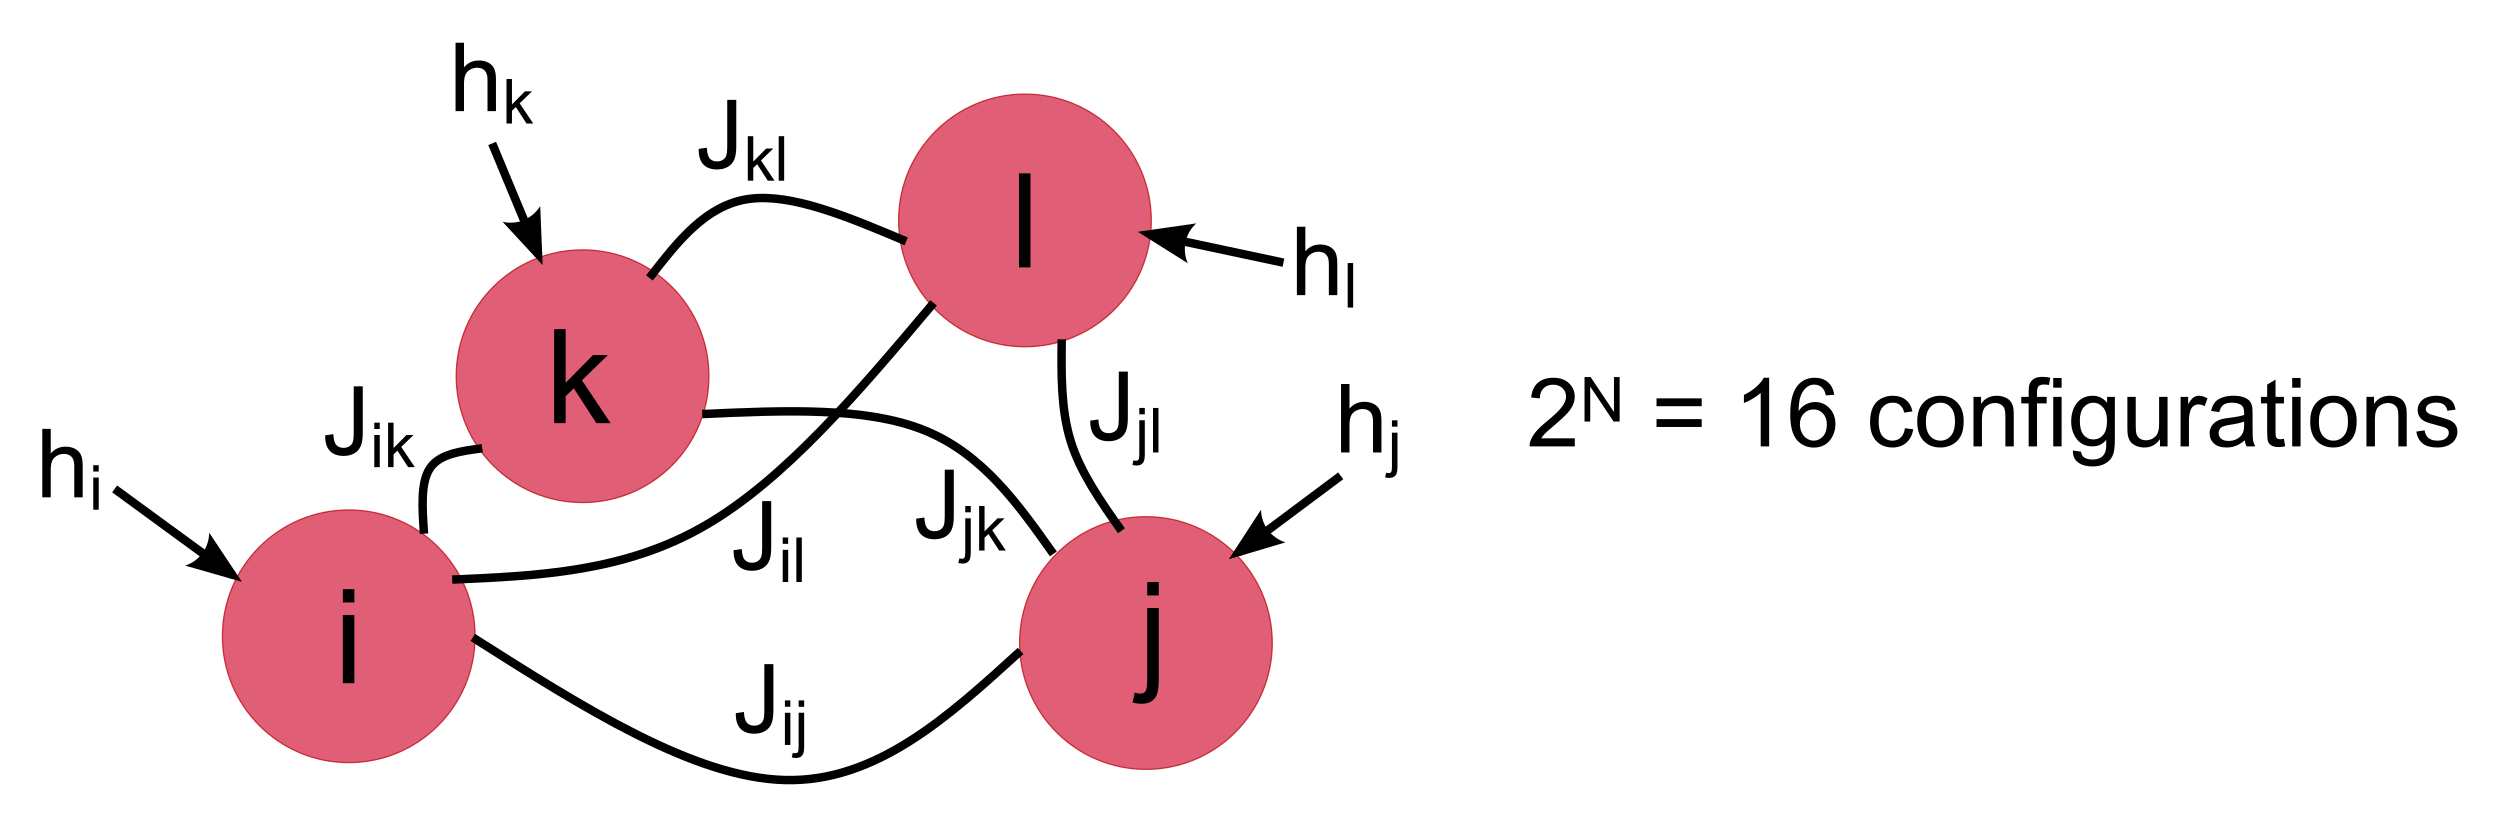 <?xml version="1.0"?>

<svg xmlns="http://www.w3.org/2000/svg" xmlns:xlink="http://www.w3.org/1999/xlink" width="523" height="173" viewBox="0 0 523 173" version="1.1">
<defs>
<g>
<symbol overflow="visible" id="glyph0-0">
<path style="stroke:none;" d="M 2.5 0 L 2.5 -12.484 L 12.484 -12.484 L 12.484 0 Z M 2.812 -0.312 L 12.172 -0.312 L 12.172 -12.172 L 2.812 -12.172 Z M 2.812 -0.312 "></path>
</symbol>
<symbol overflow="visible" id="glyph0-1">
<path style="stroke:none;" d="M 0.578 -4.062 L 2.281 -4.297 C 2.332 -3.203 2.535 -2.453 2.891 -2.047 C 3.254 -1.641 3.758 -1.438 4.406 -1.438 C 4.883 -1.438 5.297 -1.547 5.641 -1.766 C 5.984 -1.984 6.219 -2.281 6.344 -2.656 C 6.477 -3.031 6.547 -3.629 6.547 -4.453 L 6.547 -14.312 L 8.438 -14.312 L 8.438 -4.562 C 8.438 -3.363 8.289 -2.438 8 -1.781 C 7.719 -1.125 7.258 -0.617 6.625 -0.266 C 6 0.078 5.266 0.25 4.422 0.25 C 3.16 0.25 2.195 -0.109 1.531 -0.828 C 0.863 -1.555 0.547 -2.633 0.578 -4.062 Z M 0.578 -4.062 "></path>
</symbol>
<symbol overflow="visible" id="glyph0-2">
<path style="stroke:none;" d="M 1.312 0 L 1.312 -14.312 L 3.078 -14.312 L 3.078 -9.172 C 3.891 -10.117 4.922 -10.594 6.172 -10.594 C 6.941 -10.594 7.609 -10.441 8.172 -10.141 C 8.742 -9.836 9.148 -9.422 9.391 -8.891 C 9.641 -8.359 9.766 -7.582 9.766 -6.562 L 9.766 0 L 8 0 L 8 -6.562 C 8 -7.445 7.805 -8.086 7.422 -8.484 C 7.047 -8.879 6.508 -9.078 5.812 -9.078 C 5.289 -9.078 4.801 -8.941 4.344 -8.672 C 3.883 -8.41 3.555 -8.047 3.359 -7.578 C 3.172 -7.117 3.078 -6.484 3.078 -5.672 L 3.078 0 Z M 1.312 0 "></path>
</symbol>
<symbol overflow="visible" id="glyph0-3">
<path style="stroke:none;" d="M 10.062 -1.688 L 10.062 0 L 0.609 0 C 0.586 -0.426 0.656 -0.832 0.812 -1.219 C 1.051 -1.863 1.438 -2.5 1.969 -3.125 C 2.5 -3.75 3.266 -4.469 4.266 -5.281 C 5.816 -6.562 6.863 -7.57 7.406 -8.312 C 7.957 -9.062 8.234 -9.77 8.234 -10.438 C 8.234 -11.125 7.984 -11.707 7.484 -12.188 C 6.992 -12.664 6.348 -12.906 5.547 -12.906 C 4.703 -12.906 4.023 -12.648 3.516 -12.141 C 3.004 -11.641 2.742 -10.941 2.734 -10.047 L 0.938 -10.219 C 1.062 -11.57 1.523 -12.598 2.328 -13.297 C 3.141 -14.004 4.223 -14.359 5.578 -14.359 C 6.953 -14.359 8.039 -13.977 8.844 -13.219 C 9.645 -12.457 10.047 -11.516 10.047 -10.391 C 10.047 -9.816 9.926 -9.254 9.688 -8.703 C 9.457 -8.148 9.066 -7.566 8.516 -6.953 C 7.973 -6.348 7.07 -5.508 5.812 -4.438 C 4.758 -3.551 4.082 -2.953 3.781 -2.641 C 3.488 -2.328 3.242 -2.008 3.047 -1.688 Z M 10.062 -1.688 "></path>
</symbol>
<symbol overflow="visible" id="glyph0-4">
<path style="stroke:none;" d=""></path>
</symbol>
<symbol overflow="visible" id="glyph0-5">
<path style="stroke:none;" d="M 10.562 -8.406 L 1.109 -8.406 L 1.109 -10.047 L 10.562 -10.047 Z M 10.562 -4.062 L 1.109 -4.062 L 1.109 -5.703 L 10.562 -5.703 Z M 10.562 -4.062 "></path>
</symbol>
<symbol overflow="visible" id="glyph0-6">
<path style="stroke:none;" d="M 7.453 0 L 5.688 0 L 5.688 -11.188 C 5.258 -10.789 4.703 -10.391 4.016 -9.984 C 3.336 -9.578 2.723 -9.273 2.172 -9.078 L 2.172 -10.766 C 3.16 -11.234 4.02 -11.797 4.75 -12.453 C 5.488 -13.109 6.008 -13.742 6.312 -14.359 L 7.453 -14.359 Z M 7.453 0 "></path>
</symbol>
<symbol overflow="visible" id="glyph0-7">
<path style="stroke:none;" d="M 9.938 -10.797 L 8.203 -10.672 C 8.047 -11.359 7.82 -11.859 7.531 -12.172 C 7.062 -12.672 6.477 -12.922 5.781 -12.922 C 5.219 -12.922 4.723 -12.766 4.297 -12.453 C 3.742 -12.047 3.305 -11.457 2.984 -10.688 C 2.672 -9.914 2.508 -8.812 2.5 -7.375 C 2.914 -8.02 3.43 -8.5 4.047 -8.812 C 4.66 -9.125 5.301 -9.281 5.969 -9.281 C 7.145 -9.281 8.145 -8.848 8.969 -7.984 C 9.789 -7.117 10.203 -6.004 10.203 -4.641 C 10.203 -3.742 10.004 -2.91 9.609 -2.141 C 9.223 -1.367 8.691 -0.773 8.016 -0.359 C 7.336 0.047 6.57 0.25 5.719 0.25 C 4.25 0.25 3.051 -0.285 2.125 -1.359 C 1.207 -2.441 0.75 -4.219 0.75 -6.688 C 0.75 -9.457 1.258 -11.469 2.281 -12.719 C 3.176 -13.812 4.379 -14.359 5.891 -14.359 C 7.016 -14.359 7.938 -14.039 8.656 -13.406 C 9.375 -12.781 9.801 -11.91 9.938 -10.797 Z M 2.766 -4.641 C 2.766 -4.035 2.895 -3.453 3.156 -2.891 C 3.414 -2.336 3.773 -1.914 4.234 -1.625 C 4.691 -1.344 5.176 -1.203 5.688 -1.203 C 6.426 -1.203 7.062 -1.5 7.594 -2.094 C 8.133 -2.695 8.406 -3.508 8.406 -4.531 C 8.406 -5.52 8.141 -6.301 7.609 -6.875 C 7.086 -7.445 6.426 -7.734 5.625 -7.734 C 4.832 -7.734 4.156 -7.445 3.594 -6.875 C 3.039 -6.301 2.766 -5.555 2.766 -4.641 Z M 2.766 -4.641 "></path>
</symbol>
<symbol overflow="visible" id="glyph0-8">
<path style="stroke:none;" d="M 8.078 -3.797 L 9.812 -3.578 C 9.625 -2.379 9.141 -1.441 8.359 -0.766 C 7.578 -0.098 6.625 0.234 5.5 0.234 C 4.07 0.234 2.926 -0.227 2.062 -1.156 C 1.207 -2.082 0.781 -3.41 0.781 -5.141 C 0.781 -6.266 0.961 -7.242 1.328 -8.078 C 1.703 -8.922 2.27 -9.551 3.031 -9.969 C 3.789 -10.383 4.613 -10.594 5.5 -10.594 C 6.625 -10.594 7.547 -10.305 8.266 -9.734 C 8.984 -9.172 9.441 -8.363 9.641 -7.312 L 7.938 -7.062 C 7.77 -7.75 7.477 -8.27 7.062 -8.625 C 6.656 -8.977 6.16 -9.156 5.578 -9.156 C 4.691 -9.156 3.969 -8.836 3.406 -8.203 C 2.852 -7.566 2.578 -6.562 2.578 -5.188 C 2.578 -3.801 2.844 -2.789 3.375 -2.156 C 3.914 -1.52 4.613 -1.203 5.469 -1.203 C 6.164 -1.203 6.742 -1.414 7.203 -1.844 C 7.66 -2.27 7.953 -2.922 8.078 -3.797 Z M 8.078 -3.797 "></path>
</symbol>
<symbol overflow="visible" id="glyph0-9">
<path style="stroke:none;" d="M 0.656 -5.188 C 0.656 -7.102 1.191 -8.523 2.266 -9.453 C 3.148 -10.211 4.234 -10.594 5.516 -10.594 C 6.941 -10.594 8.109 -10.125 9.016 -9.188 C 9.922 -8.258 10.375 -6.973 10.375 -5.328 C 10.375 -3.992 10.172 -2.941 9.766 -2.172 C 9.367 -1.41 8.785 -0.816 8.016 -0.391 C 7.254 0.023 6.422 0.234 5.516 0.234 C 4.066 0.234 2.895 -0.227 2 -1.156 C 1.102 -2.094 0.656 -3.438 0.656 -5.188 Z M 2.469 -5.188 C 2.469 -3.852 2.754 -2.852 3.328 -2.188 C 3.91 -1.531 4.641 -1.203 5.516 -1.203 C 6.391 -1.203 7.113 -1.535 7.688 -2.203 C 8.27 -2.867 8.562 -3.879 8.562 -5.234 C 8.562 -6.516 8.27 -7.484 7.688 -8.141 C 7.113 -8.805 6.391 -9.141 5.516 -9.141 C 4.641 -9.141 3.91 -8.812 3.328 -8.156 C 2.754 -7.5 2.469 -6.508 2.469 -5.188 Z M 2.469 -5.188 "></path>
</symbol>
<symbol overflow="visible" id="glyph0-10">
<path style="stroke:none;" d="M 1.312 0 L 1.312 -10.359 L 2.891 -10.359 L 2.891 -8.891 C 3.66 -10.023 4.766 -10.594 6.203 -10.594 C 6.828 -10.594 7.398 -10.477 7.922 -10.25 C 8.441 -10.031 8.832 -9.738 9.094 -9.375 C 9.352 -9.008 9.535 -8.578 9.641 -8.078 C 9.703 -7.754 9.734 -7.188 9.734 -6.375 L 9.734 0 L 7.984 0 L 7.984 -6.297 C 7.984 -7.016 7.914 -7.551 7.781 -7.906 C 7.645 -8.258 7.398 -8.539 7.047 -8.75 C 6.703 -8.969 6.297 -9.078 5.828 -9.078 C 5.078 -9.078 4.43 -8.836 3.891 -8.359 C 3.348 -7.891 3.078 -6.988 3.078 -5.656 L 3.078 0 Z M 1.312 0 "></path>
</symbol>
<symbol overflow="visible" id="glyph0-11">
<path style="stroke:none;" d="M 1.734 0 L 1.734 -9 L 0.188 -9 L 0.188 -10.359 L 1.734 -10.359 L 1.734 -11.469 C 1.734 -12.164 1.797 -12.68 1.922 -13.016 C 2.086 -13.473 2.383 -13.844 2.812 -14.125 C 3.238 -14.406 3.836 -14.547 4.609 -14.547 C 5.098 -14.547 5.645 -14.488 6.25 -14.375 L 5.984 -12.844 C 5.617 -12.906 5.273 -12.938 4.953 -12.938 C 4.41 -12.938 4.031 -12.82 3.812 -12.594 C 3.594 -12.363 3.484 -11.938 3.484 -11.312 L 3.484 -10.359 L 5.5 -10.359 L 5.5 -9 L 3.484 -9 L 3.484 0 Z M 1.734 0 "></path>
</symbol>
<symbol overflow="visible" id="glyph0-12">
<path style="stroke:none;" d="M 1.328 -12.281 L 1.328 -14.312 L 3.078 -14.312 L 3.078 -12.281 Z M 1.328 0 L 1.328 -10.359 L 3.078 -10.359 L 3.078 0 Z M 1.328 0 "></path>
</symbol>
<symbol overflow="visible" id="glyph0-13">
<path style="stroke:none;" d="M 1 0.859 L 2.703 1.109 C 2.773 1.641 2.973 2.023 3.297 2.266 C 3.734 2.586 4.328 2.75 5.078 2.75 C 5.891 2.75 6.516 2.586 6.953 2.266 C 7.398 1.941 7.703 1.484 7.859 0.891 C 7.953 0.535 7.992 -0.211 7.984 -1.359 C 7.223 -0.453 6.27 0 5.125 0 C 3.695 0 2.594 -0.508 1.812 -1.531 C 1.031 -2.562 0.641 -3.797 0.641 -5.234 C 0.641 -6.223 0.816 -7.133 1.172 -7.969 C 1.535 -8.812 2.055 -9.457 2.734 -9.906 C 3.41 -10.363 4.207 -10.594 5.125 -10.594 C 6.352 -10.594 7.363 -10.098 8.156 -9.109 L 8.156 -10.359 L 9.781 -10.359 L 9.781 -1.406 C 9.781 0.207 9.613 1.348 9.281 2.016 C 8.957 2.691 8.438 3.223 7.719 3.609 C 7.008 4.004 6.133 4.203 5.094 4.203 C 3.852 4.203 2.852 3.922 2.094 3.359 C 1.332 2.805 0.969 1.973 1 0.859 Z M 2.453 -5.359 C 2.453 -4.004 2.719 -3.016 3.25 -2.391 C 3.789 -1.766 4.469 -1.453 5.281 -1.453 C 6.094 -1.453 6.77 -1.758 7.312 -2.375 C 7.863 -3 8.141 -3.977 8.141 -5.312 C 8.141 -6.582 7.859 -7.535 7.297 -8.172 C 6.734 -8.816 6.055 -9.141 5.266 -9.141 C 4.484 -9.141 3.816 -8.82 3.266 -8.188 C 2.723 -7.551 2.453 -6.609 2.453 -5.359 Z M 2.453 -5.359 "></path>
</symbol>
<symbol overflow="visible" id="glyph0-14">
<path style="stroke:none;" d="M 8.109 0 L 8.109 -1.516 C 7.305 -0.348 6.211 0.234 4.828 0.234 C 4.211 0.234 3.641 0.117 3.109 -0.109 C 2.578 -0.348 2.18 -0.645 1.922 -1 C 1.672 -1.352 1.492 -1.785 1.391 -2.297 C 1.316 -2.641 1.281 -3.188 1.281 -3.938 L 1.281 -10.359 L 3.031 -10.359 L 3.031 -4.609 C 3.031 -3.691 3.066 -3.078 3.141 -2.766 C 3.254 -2.297 3.488 -1.93 3.844 -1.672 C 4.195 -1.41 4.641 -1.281 5.172 -1.281 C 5.703 -1.281 6.195 -1.414 6.656 -1.688 C 7.113 -1.957 7.438 -2.32 7.625 -2.781 C 7.82 -3.25 7.922 -3.926 7.922 -4.812 L 7.922 -10.359 L 9.688 -10.359 L 9.688 0 Z M 8.109 0 "></path>
</symbol>
<symbol overflow="visible" id="glyph0-15">
<path style="stroke:none;" d="M 1.297 0 L 1.297 -10.359 L 2.875 -10.359 L 2.875 -8.797 C 3.281 -9.523 3.656 -10.004 4 -10.234 C 4.344 -10.473 4.719 -10.594 5.125 -10.594 C 5.719 -10.594 6.316 -10.406 6.922 -10.031 L 6.328 -8.406 C 5.891 -8.656 5.457 -8.781 5.031 -8.781 C 4.645 -8.781 4.301 -8.664 4 -8.438 C 3.695 -8.207 3.477 -7.883 3.344 -7.469 C 3.145 -6.844 3.047 -6.16 3.047 -5.422 L 3.047 0 Z M 1.297 0 "></path>
</symbol>
<symbol overflow="visible" id="glyph0-16">
<path style="stroke:none;" d="M 8.078 -1.281 C 7.43 -0.727 6.805 -0.336 6.203 -0.109 C 5.598 0.117 4.953 0.234 4.266 0.234 C 3.129 0.234 2.254 -0.039 1.641 -0.594 C 1.023 -1.156 0.719 -1.867 0.719 -2.734 C 0.719 -3.242 0.832 -3.707 1.062 -4.125 C 1.301 -4.539 1.602 -4.875 1.969 -5.125 C 2.344 -5.383 2.766 -5.578 3.234 -5.703 C 3.578 -5.797 4.098 -5.883 4.797 -5.969 C 6.211 -6.133 7.258 -6.336 7.938 -6.578 C 7.938 -6.816 7.938 -6.969 7.938 -7.031 C 7.938 -7.75 7.773 -8.254 7.453 -8.547 C 6.992 -8.941 6.32 -9.141 5.438 -9.141 C 4.613 -9.141 4.004 -8.992 3.609 -8.703 C 3.223 -8.422 2.93 -7.91 2.734 -7.172 L 1.031 -7.406 C 1.188 -8.145 1.441 -8.738 1.797 -9.188 C 2.148 -9.633 2.664 -9.977 3.344 -10.219 C 4.02 -10.469 4.805 -10.594 5.703 -10.594 C 6.586 -10.594 7.305 -10.488 7.859 -10.281 C 8.41 -10.07 8.816 -9.812 9.078 -9.5 C 9.336 -9.188 9.52 -8.785 9.625 -8.297 C 9.676 -8.004 9.703 -7.469 9.703 -6.688 L 9.703 -4.344 C 9.703 -2.707 9.738 -1.672 9.812 -1.234 C 9.895 -0.805 10.047 -0.395 10.266 0 L 8.438 0 C 8.25 -0.363 8.129 -0.789 8.078 -1.281 Z M 7.938 -5.203 C 7.301 -4.941 6.344 -4.719 5.062 -4.531 C 4.344 -4.426 3.832 -4.305 3.531 -4.172 C 3.227 -4.047 2.992 -3.859 2.828 -3.609 C 2.672 -3.359 2.594 -3.082 2.594 -2.781 C 2.594 -2.312 2.77 -1.922 3.125 -1.609 C 3.477 -1.297 4 -1.141 4.688 -1.141 C 5.363 -1.141 5.961 -1.285 6.484 -1.578 C 7.016 -1.879 7.406 -2.285 7.656 -2.797 C 7.844 -3.191 7.938 -3.781 7.938 -4.562 Z M 7.938 -5.203 "></path>
</symbol>
<symbol overflow="visible" id="glyph0-17">
<path style="stroke:none;" d="M 5.156 -1.578 L 5.406 -0.016 C 4.914 0.086 4.473 0.141 4.078 0.141 C 3.441 0.141 2.945 0.039 2.594 -0.156 C 2.238 -0.363 1.988 -0.629 1.844 -0.953 C 1.707 -1.285 1.641 -1.977 1.641 -3.031 L 1.641 -9 L 0.344 -9 L 0.344 -10.359 L 1.641 -10.359 L 1.641 -12.922 L 3.391 -13.984 L 3.391 -10.359 L 5.156 -10.359 L 5.156 -9 L 3.391 -9 L 3.391 -2.938 C 3.391 -2.438 3.422 -2.113 3.484 -1.969 C 3.547 -1.82 3.645 -1.707 3.781 -1.625 C 3.914 -1.539 4.113 -1.5 4.375 -1.5 C 4.57 -1.5 4.832 -1.523 5.156 -1.578 Z M 5.156 -1.578 "></path>
</symbol>
<symbol overflow="visible" id="glyph0-18">
<path style="stroke:none;" d="M 0.609 -3.094 L 2.359 -3.359 C 2.453 -2.672 2.719 -2.141 3.156 -1.766 C 3.602 -1.391 4.227 -1.203 5.031 -1.203 C 5.844 -1.203 6.441 -1.367 6.828 -1.703 C 7.223 -2.035 7.422 -2.422 7.422 -2.859 C 7.422 -3.254 7.25 -3.566 6.906 -3.797 C 6.656 -3.953 6.055 -4.148 5.109 -4.391 C 3.816 -4.711 2.922 -4.992 2.422 -5.234 C 1.922 -5.473 1.539 -5.801 1.281 -6.219 C 1.031 -6.633 0.906 -7.098 0.906 -7.609 C 0.906 -8.066 1.008 -8.492 1.219 -8.891 C 1.438 -9.285 1.727 -9.613 2.094 -9.875 C 2.363 -10.07 2.734 -10.238 3.203 -10.375 C 3.672 -10.52 4.176 -10.594 4.719 -10.594 C 5.531 -10.594 6.242 -10.473 6.859 -10.234 C 7.473 -10.004 7.926 -9.688 8.219 -9.281 C 8.52 -8.883 8.723 -8.352 8.828 -7.688 L 7.109 -7.453 C 7.035 -7.984 6.812 -8.398 6.438 -8.703 C 6.062 -9.004 5.531 -9.156 4.844 -9.156 C 4.039 -9.156 3.469 -9.02 3.125 -8.75 C 2.781 -8.488 2.609 -8.176 2.609 -7.812 C 2.609 -7.582 2.676 -7.379 2.812 -7.203 C 2.957 -7.016 3.188 -6.859 3.5 -6.734 C 3.664 -6.672 4.18 -6.52 5.047 -6.281 C 6.285 -5.945 7.148 -5.676 7.641 -5.469 C 8.129 -5.258 8.516 -4.953 8.797 -4.547 C 9.078 -4.141 9.219 -3.641 9.219 -3.047 C 9.219 -2.461 9.047 -1.91 8.703 -1.391 C 8.367 -0.867 7.879 -0.469 7.234 -0.188 C 6.586 0.094 5.859 0.234 5.047 0.234 C 3.703 0.234 2.676 -0.039 1.969 -0.594 C 1.258 -1.156 0.805 -1.988 0.609 -3.094 Z M 0.609 -3.094 "></path>
</symbol>
<symbol overflow="visible" id="glyph1-0">
<path style="stroke:none;" d="M 1.625 0 L 1.625 -8.125 L 8.125 -8.125 L 8.125 0 Z M 1.828 -0.203 L 7.922 -0.203 L 7.922 -7.922 L 1.828 -7.922 Z M 1.828 -0.203 "></path>
</symbol>
<symbol overflow="visible" id="glyph1-1">
<path style="stroke:none;" d="M 0.859 -7.984 L 0.859 -9.312 L 2 -9.312 L 2 -7.984 Z M 0.859 0 L 0.859 -6.734 L 2 -6.734 L 2 0 Z M 0.859 0 "></path>
</symbol>
<symbol overflow="visible" id="glyph1-2">
<path style="stroke:none;" d="M 0.844 -7.984 L 0.844 -9.312 L 2 -9.312 L 2 -7.984 Z M -0.594 2.609 L -0.375 1.641 C -0.145 1.703 0.031 1.734 0.156 1.734 C 0.395 1.734 0.566 1.656 0.672 1.5 C 0.785 1.344 0.844 0.957 0.844 0.344 L 0.844 -6.734 L 2 -6.734 L 2 0.375 C 2 1.195 1.891 1.77 1.672 2.094 C 1.391 2.52 0.93 2.734 0.297 2.734 C -0.016 2.734 -0.312 2.691 -0.594 2.609 Z M -0.594 2.609 "></path>
</symbol>
<symbol overflow="visible" id="glyph1-3">
<path style="stroke:none;" d="M 0.859 0 L 0.859 -9.312 L 2 -9.312 L 2 -4 L 4.703 -6.734 L 6.188 -6.734 L 3.609 -4.234 L 6.453 0 L 5.047 0 L 2.812 -3.453 L 2 -2.672 L 2 0 Z M 0.859 0 "></path>
</symbol>
<symbol overflow="visible" id="glyph1-4">
<path style="stroke:none;" d="M 0.828 0 L 0.828 -9.312 L 1.969 -9.312 L 1.969 0 Z M 0.828 0 "></path>
</symbol>
<symbol overflow="visible" id="glyph1-5">
<path style="stroke:none;" d="M 0.984 0 L 0.984 -9.312 L 2.25 -9.312 L 7.141 -2 L 7.141 -9.312 L 8.328 -9.312 L 8.328 0 L 7.062 0 L 2.172 -7.312 L 2.172 0 Z M 0.984 0 "></path>
</symbol>
<symbol overflow="visible" id="glyph2-0">
<path style="stroke:none;" d="M 3.438 0 L 3.438 -17.172 L 17.172 -17.172 L 17.172 0 Z M 3.859 -0.422 L 16.75 -0.422 L 16.75 -16.75 L 3.859 -16.75 Z M 3.859 -0.422 "></path>
</symbol>
<symbol overflow="visible" id="glyph2-1">
<path style="stroke:none;" d="M 1.828 -16.891 L 1.828 -19.672 L 4.234 -19.672 L 4.234 -16.891 Z M 1.828 0 L 1.828 -14.25 L 4.234 -14.25 L 4.234 0 Z M 1.828 0 "></path>
</symbol>
<symbol overflow="visible" id="glyph2-2">
<path style="stroke:none;" d="M 1.797 -16.875 L 1.797 -19.672 L 4.219 -19.672 L 4.219 -16.875 Z M -1.266 5.531 L -0.812 3.469 C -0.32 3.594 0.055 3.656 0.328 3.656 C 0.828 3.656 1.195 3.492 1.438 3.172 C 1.676 2.848 1.797 2.031 1.797 0.719 L 1.797 -14.25 L 4.219 -14.25 L 4.219 0.781 C 4.219 2.531 3.988 3.75 3.531 4.438 C 2.945 5.332 1.977 5.781 0.625 5.781 C -0.02 5.781 -0.648 5.695 -1.266 5.531 Z M -1.266 5.531 "></path>
</symbol>
<symbol overflow="visible" id="glyph2-3">
<path style="stroke:none;" d="M 1.828 0 L 1.828 -19.672 L 4.234 -19.672 L 4.234 -8.453 L 9.953 -14.25 L 13.078 -14.25 L 7.641 -8.969 L 13.641 0 L 10.656 0 L 5.938 -7.281 L 4.234 -5.656 L 4.234 0 Z M 1.828 0 "></path>
</symbol>
<symbol overflow="visible" id="glyph2-4">
<path style="stroke:none;" d="M 1.766 0 L 1.766 -19.672 L 4.172 -19.672 L 4.172 0 Z M 1.766 0 "></path>
</symbol>
</g>
</defs>
<g id="surface1">
<path style="fill-rule:nonzero;fill:rgb(83.922%,16.471%,28.627%);fill-opacity:0.75;stroke-width:0.075;stroke-linecap:butt;stroke-linejoin:miter;stroke:rgb(72.157%,1.961%,3.922%);stroke-opacity:0.75;stroke-miterlimit:10;" d="M 80.468 43.988 C 80.468 48.11 77.127 51.451 73.006 51.451 C 68.884 51.451 65.543 48.11 65.543 43.988 C 65.543 39.868 68.884 36.526 73.006 36.526 C 77.127 36.526 80.468 39.868 80.468 43.988 Z M 80.468 43.988 " transform="matrix(3.542,0,0,3.542,-185.627,-22.698)"></path>
<path style="fill-rule:nonzero;fill:rgb(83.922%,16.471%,28.627%);fill-opacity:0.75;stroke-width:0.075;stroke-linecap:butt;stroke-linejoin:miter;stroke:rgb(72.157%,1.961%,3.922%);stroke-opacity:0.75;stroke-miterlimit:10;" d="M 127.551 44.387 C 127.551 48.508 124.21 51.849 120.088 51.849 C 115.967 51.849 112.626 48.508 112.626 44.387 C 112.626 40.265 115.967 36.924 120.088 36.924 C 124.21 36.924 127.551 40.265 127.551 44.387 Z M 127.551 44.387 " transform="matrix(3.542,0,0,3.542,-185.627,-22.698)"></path>
<path style="fill:none;stroke-width:0.5;stroke-linecap:butt;stroke-linejoin:miter;stroke:rgb(0%,0%,0%);stroke-opacity:1;stroke-miterlimit:4;" d="M 80.33 44.057 C 86.857 48.202 93.383 52.348 98.776 52.48 C 104.168 52.614 108.427 48.735 112.685 44.855 " transform="matrix(3.542,0,0,3.542,-185.627,-22.698)"></path>
<g style="fill:rgb(0%,0%,0%);fill-opacity:1;"> <use xlink:href="#glyph0-1" x="153.352" y="153.244"></use>
</g>
<g style="fill:rgb(0%,0%,0%);fill-opacity:1;"> <use xlink:href="#glyph1-1" x="163.344" y="155.841"></use> <use xlink:href="#glyph1-2" x="166.228" y="155.841"></use>
</g>
<path style="fill:none;stroke-width:0.5;stroke-linecap:butt;stroke-linejoin:miter;stroke:rgb(0%,0%,0%);stroke-opacity:1;stroke-miterlimit:4;" d="M 59.178 35.285 C 61.508 36.988 63.839 38.691 66.168 40.394 " transform="matrix(3.542,0,0,3.542,-185.627,-22.698)"></path>
<path style=" stroke:none;fill-rule:evenodd;fill:rgb(0%,0%,0%);fill-opacity:1;" d="M 43.762 111.434 L 50.617 121.727 L 38.723 118.324 C 41.707 117.383 43.734 114.594 43.762 111.434 Z M 43.762 111.434 "></path>
<g style="fill:rgb(0%,0%,0%);fill-opacity:1;"> <use xlink:href="#glyph2-1" x="69.895" y="142.928"></use>
</g>
<g style="fill:rgb(0%,0%,0%);fill-opacity:1;"> <use xlink:href="#glyph2-2" x="238.195" y="141.447"></use>
</g>
<g style="fill:rgb(0%,0%,0%);fill-opacity:1;"> <use xlink:href="#glyph0-2" x="7.535" y="104.037"></use>
</g>
<g style="fill:rgb(0%,0%,0%);fill-opacity:1;"> <use xlink:href="#glyph1-1" x="18.652" y="106.634"></use>
</g>
<path style="fill:none;stroke-width:0.5;stroke-linecap:butt;stroke-linejoin:miter;stroke:rgb(0%,0%,0%);stroke-opacity:1;stroke-miterlimit:4;" d="M 131.594 34.511 C 129.572 36.022 127.549 37.533 125.527 39.043 " transform="matrix(3.542,0,0,3.542,-185.627,-22.698)"></path>
<path style=" stroke:none;fill-rule:evenodd;fill:rgb(0%,0%,0%);fill-opacity:1;" d="M 268.918 113.465 L 257.066 116.992 L 263.809 106.625 C 263.832 109.754 265.906 112.512 268.918 113.465 Z M 268.918 113.465 "></path>
<g style="fill:rgb(0%,0%,0%);fill-opacity:1;"> <use xlink:href="#glyph0-2" x="279.234" y="94.65"></use>
</g>
<g style="fill:rgb(0%,0%,0%);fill-opacity:1;"> <use xlink:href="#glyph1-2" x="290.352" y="97.247"></use>
</g>
<path style="fill-rule:nonzero;fill:rgb(83.922%,16.471%,28.627%);fill-opacity:0.75;stroke-width:0.075;stroke-linecap:butt;stroke-linejoin:miter;stroke:rgb(72.157%,1.961%,3.922%);stroke-opacity:0.75;stroke-miterlimit:10;" d="M 94.278 28.627 C 94.278 32.749 90.937 36.09 86.815 36.09 C 82.693 36.09 79.352 32.749 79.352 28.627 C 79.352 24.505 82.693 21.165 86.815 21.165 C 90.937 21.165 94.278 24.505 94.278 28.627 Z M 94.278 28.627 " transform="matrix(3.542,0,0,3.542,-185.627,-22.698)"></path>
<path style="fill:none;stroke-width:0.5;stroke-linecap:butt;stroke-linejoin:miter;stroke:rgb(0%,0%,0%);stroke-opacity:1;stroke-miterlimit:4;" d="M 77.451 37.93 C 77.345 36.41 77.239 34.89 77.813 34.049 C 78.387 33.209 79.64 33.048 80.892 32.887 " transform="matrix(3.542,0,0,3.542,-185.627,-22.698)"></path>
<g style="fill:rgb(0%,0%,0%);fill-opacity:1;"> <use xlink:href="#glyph0-1" x="67.453" y="95.13"></use>
</g>
<g style="fill:rgb(0%,0%,0%);fill-opacity:1;"> <use xlink:href="#glyph1-1" x="77.445" y="97.731"></use> <use xlink:href="#glyph1-3" x="80.33" y="97.731"></use>
</g>
<g style="fill:rgb(0%,0%,0%);fill-opacity:1;"> <use xlink:href="#glyph2-3" x="114.102" y="88.525"></use>
</g>
<path style="fill:none;stroke-width:0.5;stroke-linecap:butt;stroke-linejoin:miter;stroke:rgb(0%,0%,0%);stroke-opacity:1;stroke-miterlimit:4;" d="M 93.881 30.864 C 98.692 30.647 103.502 30.428 106.959 31.805 C 110.416 33.183 112.519 36.153 114.622 39.123 " transform="matrix(3.542,0,0,3.542,-185.627,-22.698)"></path>
<g style="fill:rgb(0%,0%,0%);fill-opacity:1;"> <use xlink:href="#glyph0-1" x="191.094" y="112.564"></use>
</g>
<g style="fill:rgb(0%,0%,0%);fill-opacity:1;"> <use xlink:href="#glyph1-2" x="201.086" y="115.165"></use> <use xlink:href="#glyph1-3" x="203.97" y="115.165"></use>
</g>
<path style="fill:none;stroke-width:0.5;stroke-linecap:butt;stroke-linejoin:miter;stroke:rgb(0%,0%,0%);stroke-opacity:1;stroke-miterlimit:4;" d="M 81.475 14.88 C 82.388 17.074 83.299 19.267 84.21 21.461 " transform="matrix(3.542,0,0,3.542,-185.627,-22.698)"></path>
<path style=" stroke:none;fill-rule:evenodd;fill:rgb(0%,0%,0%);fill-opacity:1;" d="M 113.012 43.109 L 113.523 55.469 L 105.129 46.387 C 108.164 47.133 111.348 45.797 113.012 43.109 Z M 113.012 43.109 "></path>
<g style="fill:rgb(0%,0%,0%);fill-opacity:1;"> <use xlink:href="#glyph0-2" x="93.988" y="23.247"></use>
</g>
<g style="fill:rgb(0%,0%,0%);fill-opacity:1;"> <use xlink:href="#glyph1-3" x="105.102" y="25.845"></use>
</g>
<path style="fill-rule:nonzero;fill:rgb(83.922%,16.471%,28.627%);fill-opacity:0.75;stroke-width:0.075;stroke-linecap:butt;stroke-linejoin:miter;stroke:rgb(72.157%,1.961%,3.922%);stroke-opacity:0.75;stroke-miterlimit:10;" d="M 120.406 19.426 C 120.406 23.547 117.065 26.889 112.944 26.889 C 108.823 26.889 105.482 23.547 105.482 19.426 C 105.482 15.304 108.823 11.964 112.944 11.964 C 117.065 11.964 120.406 15.304 120.406 19.426 Z M 120.406 19.426 " transform="matrix(3.542,0,0,3.542,-185.627,-22.698)"></path>
<path style="fill:none;stroke-width:0.5;stroke-linecap:butt;stroke-linejoin:miter;stroke:rgb(0%,0%,0%);stroke-opacity:1;stroke-miterlimit:4;" d="M 105.929 20.665 C 102.541 19.232 99.153 17.8 96.625 18.16 C 94.097 18.521 92.429 20.673 90.761 22.825 " transform="matrix(3.542,0,0,3.542,-185.627,-22.698)"></path>
<path style="fill:none;stroke-width:0.5;stroke-linecap:butt;stroke-linejoin:miter;stroke:rgb(0%,0%,0%);stroke-opacity:1;stroke-miterlimit:4;" d="M 115.114 26.449 C 115.09 28.52 115.067 30.592 115.644 32.462 C 116.224 34.334 117.443 36.059 118.643 37.758 " transform="matrix(3.542,0,0,3.542,-185.627,-22.698)"></path>
<path style="fill:none;stroke-width:0.5;stroke-linecap:butt;stroke-linejoin:miter;stroke:rgb(0%,0%,0%);stroke-opacity:1;stroke-miterlimit:4;" d="M 107.55 24.299 C 103.147 29.526 98.745 34.752 94.005 37.475 C 89.267 40.199 84.192 40.419 79.117 40.64 " transform="matrix(3.542,0,0,3.542,-185.627,-22.698)"></path>
<g style="fill:rgb(0%,0%,0%);fill-opacity:1;"> <use xlink:href="#glyph2-4" x="211.402" y="55.939"></use>
</g>
<path style="fill:none;stroke-width:0.5;stroke-linecap:butt;stroke-linejoin:miter;stroke:rgb(0%,0%,0%);stroke-opacity:1;stroke-miterlimit:4;" d="M 128.211 21.923 C 125.565 21.361 122.919 20.797 120.271 20.234 " transform="matrix(3.542,0,0,3.542,-185.627,-22.698)"></path>
<path style=" stroke:none;fill-rule:evenodd;fill:rgb(0%,0%,0%);fill-opacity:1;" d="M 248.488 55.082 L 238.023 48.488 L 250.266 46.73 C 247.926 48.809 247.219 52.184 248.488 55.082 Z M 248.488 55.082 "></path>
<g style="fill:rgb(0%,0%,0%);fill-opacity:1;"> <use xlink:href="#glyph0-2" x="269.996" y="61.74"></use>
</g>
<g style="fill:rgb(0%,0%,0%);fill-opacity:1;"> <use xlink:href="#glyph1-4" x="281.109" y="64.341"></use>
</g>
<g style="fill:rgb(0%,0%,0%);fill-opacity:1;"> <use xlink:href="#glyph0-1" x="152.895" y="119.154"></use>
</g>
<g style="fill:rgb(0%,0%,0%);fill-opacity:1;"> <use xlink:href="#glyph1-1" x="162.887" y="121.755"></use> <use xlink:href="#glyph1-4" x="165.771" y="121.755"></use>
</g>
<g style="fill:rgb(0%,0%,0%);fill-opacity:1;"> <use xlink:href="#glyph0-1" x="145.59" y="35.205"></use>
</g>
<g style="fill:rgb(0%,0%,0%);fill-opacity:1;"> <use xlink:href="#glyph1-3" x="155.582" y="37.802"></use> <use xlink:href="#glyph1-4" x="162.077" y="37.802"></use>
</g>
<g style="fill:rgb(0%,0%,0%);fill-opacity:1;"> <use xlink:href="#glyph0-1" x="227.504" y="92.056"></use>
</g>
<g style="fill:rgb(0%,0%,0%);fill-opacity:1;"> <use xlink:href="#glyph1-2" x="237.496" y="94.657"></use> <use xlink:href="#glyph1-4" x="240.381" y="94.657"></use>
</g>
<g style="fill:rgb(0%,0%,0%);fill-opacity:1;"> <use xlink:href="#glyph0-3" x="319.387" y="93.384"></use>
</g>
<g style="fill:rgb(0%,0%,0%);fill-opacity:1;"> <use xlink:href="#glyph1-5" x="330.5" y="88.188"></use>
</g>
<g style="fill:rgb(0%,0%,0%);fill-opacity:1;"> <use xlink:href="#glyph0-4" x="339.883" y="93.384"></use> <use xlink:href="#glyph0-5" x="345.434" y="93.384"></use> <use xlink:href="#glyph0-4" x="357.103" y="93.384"></use> <use xlink:href="#glyph0-6" x="362.654" y="93.384"></use> <use xlink:href="#glyph0-7" x="373.77" y="93.384"></use> <use xlink:href="#glyph0-4" x="384.885" y="93.384"></use> <use xlink:href="#glyph0-8" x="390.436" y="93.384"></use> <use xlink:href="#glyph0-9" x="400.428" y="93.384"></use> <use xlink:href="#glyph0-10" x="411.544" y="93.384"></use> <use xlink:href="#glyph0-11" x="422.66" y="93.384"></use> <use xlink:href="#glyph0-12" x="428.211" y="93.384"></use> <use xlink:href="#glyph0-13" x="432.648" y="93.384"></use> <use xlink:href="#glyph0-14" x="443.764" y="93.384"></use> <use xlink:href="#glyph0-15" x="454.88" y="93.384"></use> <use xlink:href="#glyph0-16" x="461.534" y="93.384"></use> <use xlink:href="#glyph0-17" x="472.65" y="93.384"></use> <use xlink:href="#glyph0-12" x="478.201" y="93.384"></use> <use xlink:href="#glyph0-9" x="482.638" y="93.384"></use> <use xlink:href="#glyph0-10" x="493.754" y="93.384"></use> <use xlink:href="#glyph0-18" x="504.869" y="93.384"></use>
</g>
</g>
</svg>
